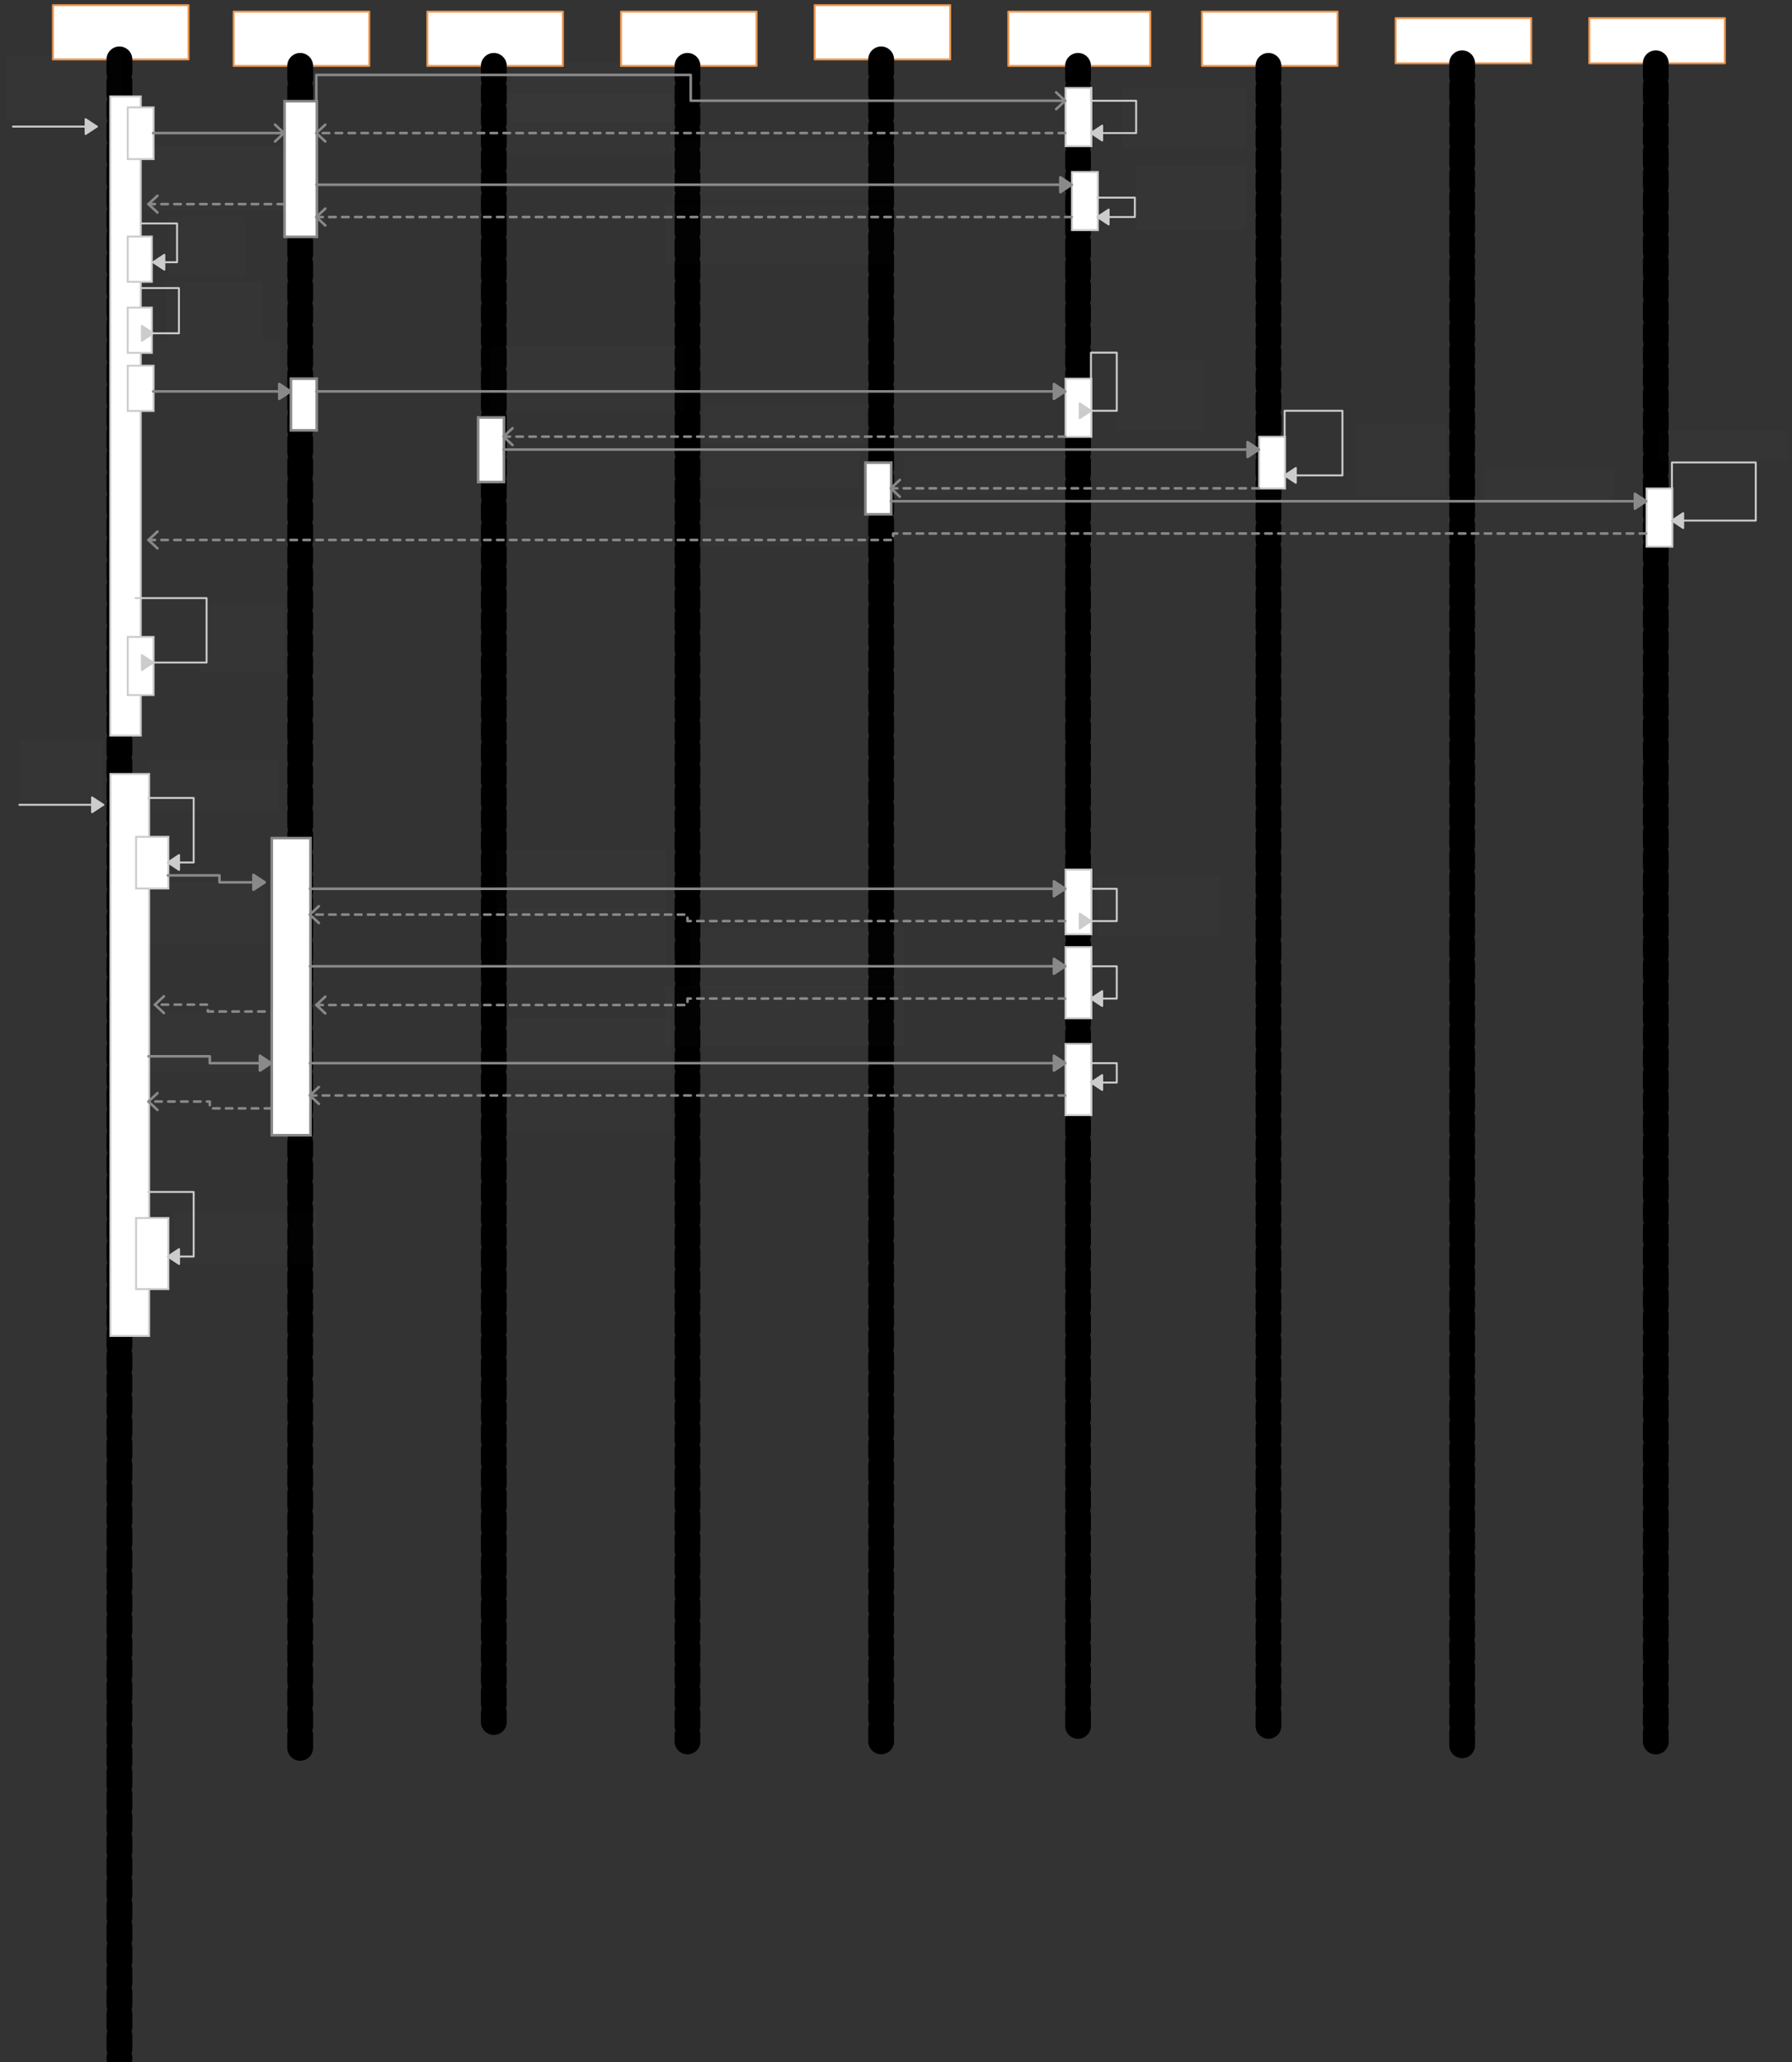 <svg xmlns="http://www.w3.org/2000/svg" xmlns:svg="http://www.w3.org/2000/svg" xmlns:xlink="http://www.w3.org/1999/xlink" version="1.0" viewBox="-10 152 1388 1596.195"><rect x="-10" y="152" width="1388" height="1596.195" fill="#333333" stroke="none"/><defs><style type="text/css">
        @font-face {
            font-family: 'lt_bold';
            src: url('undefined/assets/fonts/lato/lt-bold-webfont.woff2') format('woff2'),
                url('undefined/assets/fonts/lato/lt-bold-webfont.woff') format('woff');
            font-weight: normal;
            font-style: normal;
        }
        @font-face {
            font-family: 'lt_bold_italic';
            src: url('undefined/assets/fonts/lato/lt-bolditalic-webfont.woff2') format('woff2'),
                url('undefined/assets/fonts/lato/lt-bolditalic-webfont.woff') format('woff');
            font-weight: normal;
            font-style: normal;
        }
        @font-face {
            font-family: 'lt_italic';
            src: url('undefined/assets/fonts/lato/lt-italic-webfont.woff2') format('woff2'),
                url('undefined/assets/fonts/lato/lt-italic-webfont.woff') format('woff');
            font-weight: normal;
            font-style: normal;
        }
        @font-face {
            font-family: 'lt_regular';
            src: url('undefined/assets/fonts/lato/lt-regular-webfont.woff2') format('woff2'),
                url('undefined/assets/fonts/lato/lt-regular-webfont.woff') format('woff');
            font-weight: normal;
            font-style: normal;
        }
        @font-face {
            font-family: 'lt-hairline';
            src: url('undefined/assets/fonts/embed/lt-hairline-webfont.woff2') format('woff2'),
                url('undefined/assets/fonts/embed/lt-hairline-webfont.woff') format('woff');
            font-weight: normal;
            font-style: normal;
        }
        @font-face {
            font-family: 'lt-thinitalic';
            src: url('undefined/assets/fonts/embed/lt-thinitalic-webfont.woff2') format('woff2'),
                url('undefined/assets/fonts/embed/lt-thinitalic-webfont.woff') format('woff');
            font-weight: normal;
            font-style: normal;
        }
        @font-face {
            font-family: 'champagne';
            src: url('undefined/assets/fonts/embed/champagne-webfont.woff2') format('woff2'),
                url('undefined/assets/fonts/embed/champagne-webfont.woff') format('woff');
            font-weight: normal;
            font-style: normal;
        }
        @font-face {
            font-family: 'indie';
            src: url('undefined/assets/fonts/embed/indie-flower-webfont.woff2') format('woff2'),
                url('undefined/assets/fonts/embed/indie-flower-webfont.woff') format('woff');
            font-weight: normal;
            font-style: normal;
        }
        @font-face {
            font-family: 'bebas';
            src: url('undefined/assets/fonts/embed/bebasneue_regular-webfont.woff2') format('woff2'),
                url('undefined/assets/fonts/embed/bebasneue_regular-webfont.woff') format('woff');
            font-weight: normal;
            font-style: normal;
        }
        @font-face {
            font-family: 'bree';
            src: url('undefined/assets/fonts/embed/breeserif-regular-webfont.woff2') format('woff2'),
                url('undefined/assets/fonts/embed/breeserif-regular-webfont.woff') format('woff');
            font-weight: normal;
            font-style: normal;
        }
        @font-face {
            font-family: 'spartan';
            src: url('undefined/assets/fonts/embed/leaguespartan-bold-webfont.woff2') format('woff2'),
                url('undefined/assets/fonts/embed/leaguespartan-bold-webfont.woff') format('woff');
            font-weight: normal;
            font-style: normal;
        }
        @font-face {
            font-family: 'montserrat';
            src: url('undefined/assets/fonts/embed/montserrat-medium-webfont.woff2') format('woff2'),
                url('undefined/assets/fonts/embed/montserrat-medium-webfont.woff') format('woff');
            font-weight: normal;
            font-style: normal;
        }
        @font-face {
            font-family: 'open_sanscondensed';
            src: url('undefined/assets/fonts/embed/opensans-condlight-webfont.woff2') format('woff2'),
                url('undefined/assets/fonts/embed/opensans-condlight-webfont.woff') format('woff');
            font-weight: normal;
            font-style: normal;
        }
        @font-face {
            font-family: 'open_sansitalic';
            src: url('undefined/assets/fonts/embed/opensans-italic-webfont.woff2') format('woff2'),
                url('undefined/assets/fonts/embed/opensans-italic-webfont.woff') format('woff');
            font-weight: normal;
            font-style: normal;
        }
        @font-face {
            font-family: 'playfair';
            src: url('undefined/assets/fonts/embed/playfairdisplay-regular-webfont.woff2') format('woff2'),
                url('undefined/assets/fonts/embed/playfairdisplay-regular-webfont.woff') format('woff');
            font-weight: normal;
            font-style: normal;
        }
        @font-face {
            font-family: 'raleway';
            src: url('undefined/assets/fonts/embed/raleway-regular-webfont.woff2') format('woff2'),
                url('undefined/assets/fonts/embed/raleway-regular-webfont.woff') format('woff');
            font-weight: normal;
            font-style: normal;
        }
        @font-face {
            font-family: 'courier_prime';
            src: url('undefined/assets/fonts/embed/courier_prime-webfont.woff2') format('woff2'),
                url('undefined/assets/fonts/embed/courier_prime-webfont.woff') format('woff');
            font-weight: normal;
            font-style: normal;
        }
        p {
            margin: 0;
        }
        </style></defs><g id="1ppvqt94eh"><g transform="translate(30 155)"><path d="M 1,1 L 105.998,1 L 105.998,43 L 1,43 Z" fill="rgb(255, 255, 255)" stroke="rgb(235, 151, 78)" stroke-width="1.5" stroke-linecap="round" stroke-linejoin="round"/><path d="M 52.499,43 L 52.499,1590.145" fill="rgb(255, 255, 255)" stroke="rgb(235, 151, 78)" stroke-width="1.5" stroke-linecap="round" stroke-linejoin="round" stroke-dasharray="10 7"/><path d="M 52.499,43 L 52.499,1590.145" fill="rgb(255, 255, 255)" stroke="rgb(0, 0, 0)" stroke-width="20" stroke-linecap="round" stroke-linejoin="round" stroke-dasharray="10 7"/></g></g><g id="2jvpv6ta6c"><g transform="translate(170 160)"><path d="M 1,1 L 105.998,1 L 105.998,43 L 1,43 Z" fill="rgb(255, 255, 255)" stroke="rgb(235, 151, 78)" stroke-width="1.5" stroke-linecap="round" stroke-linejoin="round"/><path d="M 52.499,43 L 52.499,1344.996" fill="rgb(255, 255, 255)" stroke="rgb(235, 151, 78)" stroke-width="1.5" stroke-linecap="round" stroke-linejoin="round" stroke-dasharray="10 7"/><path d="M 52.499,43 L 52.499,1344.996" fill="rgb(255, 255, 255)" stroke="rgb(0, 0, 0)" stroke-width="20" stroke-linecap="round" stroke-linejoin="round" stroke-dasharray="10 7"/></g></g><g id="1r2bcysrb1"><g transform="translate(470 160)"><path d="M 1,1 L 105.998,1 L 105.998,43 L 1,43 Z" fill="rgb(255, 255, 255)" stroke="rgb(235, 151, 78)" stroke-width="1.5" stroke-linecap="round" stroke-linejoin="round"/><path d="M 52.499,43 L 52.499,1340.057" fill="rgb(255, 255, 255)" stroke="rgb(235, 151, 78)" stroke-width="1.5" stroke-linecap="round" stroke-linejoin="round" stroke-dasharray="10 7"/><path d="M 52.499,43 L 52.499,1340.057" fill="rgb(255, 255, 255)" stroke="rgb(0, 0, 0)" stroke-width="20" stroke-linecap="round" stroke-linejoin="round" stroke-dasharray="10 7"/></g></g><g id="gx0wgr171l"><g transform="translate(320 160)"><path d="M 1,1 L 105.998,1 L 105.998,43 L 1,43 Z" fill="rgb(255, 255, 255)" stroke="rgb(235, 151, 78)" stroke-width="1.5" stroke-linecap="round" stroke-linejoin="round"/><path d="M 52.499,43 L 52.499,1325.014" fill="rgb(255, 255, 255)" stroke="rgb(235, 151, 78)" stroke-width="1.5" stroke-linecap="round" stroke-linejoin="round" stroke-dasharray="10 7"/><path d="M 52.499,43 L 52.499,1325.014" fill="rgb(255, 255, 255)" stroke="rgb(0, 0, 0)" stroke-width="20" stroke-linecap="round" stroke-linejoin="round" stroke-dasharray="10 7"/></g></g><g id="6hxd44clo9"><g transform="translate(620 155)"><path d="M 1,1 L 105.998,1 L 105.998,43 L 1,43 Z" fill="rgb(255, 255, 255)" stroke="rgb(235, 151, 78)" stroke-width="1.5" stroke-linecap="round" stroke-linejoin="round"/><path d="M 52.499,43 L 52.499,1345.049" fill="rgb(255, 255, 255)" stroke="rgb(235, 151, 78)" stroke-width="1.5" stroke-linecap="round" stroke-linejoin="round" stroke-dasharray="10 7"/><path d="M 52.499,43 L 52.499,1345.049" fill="rgb(255, 255, 255)" stroke="rgb(0, 0, 0)" stroke-width="20" stroke-linecap="round" stroke-linejoin="round" stroke-dasharray="10 7"/></g></g><g id="8gfswv2mta"><g transform="translate(770 160)"><path d="M 1,1 L 110.997,1 L 110.997,43 L 1,43 Z" fill="rgb(255, 255, 255)" stroke="rgb(235, 151, 78)" stroke-width="1.5" stroke-linecap="round" stroke-linejoin="round"/><path d="M 54.999,43 L 54.999,1330.049" fill="rgb(255, 255, 255)" stroke="rgb(235, 151, 78)" stroke-width="1.5" stroke-linecap="round" stroke-linejoin="round" stroke-dasharray="10 7"/><path d="M 54.999,43 L 54.999,1330.049" fill="rgb(255, 255, 255)" stroke="rgb(0, 0, 0)" stroke-width="20" stroke-linecap="round" stroke-linejoin="round" stroke-dasharray="10 7"/></g></g><g id="902yu1409p"><g transform="translate(920 160)"><path d="M 1,1 L 105.998,1 L 105.998,43 L 1,43 Z" fill="rgb(255, 255, 255)" stroke="rgb(235, 151, 78)" stroke-width="1.5" stroke-linecap="round" stroke-linejoin="round"/><path d="M 52.499,43 L 52.499,1329.698" fill="rgb(255, 255, 255)" stroke="rgb(235, 151, 78)" stroke-width="1.5" stroke-linecap="round" stroke-linejoin="round" stroke-dasharray="10 7"/><path d="M 52.499,43 L 52.499,1329.698" fill="rgb(255, 255, 255)" stroke="rgb(0, 0, 0)" stroke-width="20" stroke-linecap="round" stroke-linejoin="round" stroke-dasharray="10 7"/></g></g><g id="7f39t5te8f"><g transform="translate(1070 165)"><path d="M 1,1 L 105.998,1 L 105.998,36 L 1,36 Z" fill="rgb(255, 255, 255)" stroke="rgb(235, 151, 78)" stroke-width="1.5" stroke-linecap="round" stroke-linejoin="round"/><path d="M 52.499,36 L 52.499,1339.702" fill="rgb(255, 255, 255)" stroke="rgb(235, 151, 78)" stroke-width="1.5" stroke-linecap="round" stroke-linejoin="round" stroke-dasharray="10 7"/><path d="M 52.499,36 L 52.499,1339.702" fill="rgb(255, 255, 255)" stroke="rgb(0, 0, 0)" stroke-width="20" stroke-linecap="round" stroke-linejoin="round" stroke-dasharray="10 7"/></g></g><g id="15jttbbivq"><g transform="translate(1220 165)"><path d="M 1,1 L 105.998,1 L 105.998,36 L 1,36 Z" fill="rgb(255, 255, 255)" stroke="rgb(235, 151, 78)" stroke-width="1.5" stroke-linecap="round" stroke-linejoin="round"/><path d="M 52.499,36 L 52.499,1335.092" fill="rgb(255, 255, 255)" stroke="rgb(235, 151, 78)" stroke-width="1.5" stroke-linecap="round" stroke-linejoin="round" stroke-dasharray="10 7"/><path d="M 52.499,36 L 52.499,1335.092" fill="rgb(255, 255, 255)" stroke="rgb(0, 0, 0)" stroke-width="20" stroke-linecap="round" stroke-linejoin="round" stroke-dasharray="10 7"/></g></g><g id="854q6eqps2"><g><path d="M 65,250 L -1.624097681737372e-13,250" fill="none" stroke="#cccccc" stroke-width="1.5" stroke-linecap="round" stroke-linejoin="round"/><path d="M 65,250 L 56.304,244.25 L 56.304,255.75 Z" fill="#cccccc" stroke="#cccccc" stroke-width="1.5" stroke-linecap="round" stroke-linejoin="round"/></g></g><g id="2c98husl4b"><g transform="translate(-5 195)"><rect x="0" y="0" width="89.995" height="49.994" fill="rgba(255,255,255,0.01)" stroke="rgba(255,255,255,0.01)" stroke-width="NaN" stroke-linecap="round" stroke-linejoin="round"/></g></g><g id="5n9rwfnuh5"><g transform="translate(75 225)"><path d="M 0.394,1.649 L 24.011,1.649 L 24.011,496.418 L 0.394,496.418 Z" fill="rgb(255, 255, 255)" stroke="rgb(204, 204, 204)" stroke-width="1.5" vector-effect="non-scaling-stroke" stroke-dasharray=""/></g></g><g id="1rezt6ziyg"><g transform="translate(88.6 335)"><path d="M 0.312,0.117 L 19.017,0.117 L 19.017,35.145 L 0.312,35.145 Z" fill="rgb(255, 255, 255)" stroke="rgb(204, 204, 204)" stroke-width="1.5" vector-effect="non-scaling-stroke" stroke-dasharray=""/></g></g><g id="7y1mzlkzv4"><g transform="translate(88.6 235)"><path d="M 0.333,0.133 L 20.343,0.133 L 20.343,40.144 L 0.333,40.144 Z" fill="rgb(255, 255, 255)" stroke="rgb(204, 204, 204)" stroke-width="1.5" vector-effect="non-scaling-stroke" stroke-dasharray=""/></g></g><g id="1imcd8mxp3"><g transform="translate(88.6 390)"><path d="M 0.312,0.117 L 19.017,0.117 L 19.017,35.145 L 0.312,35.145 Z" fill="rgb(255, 255, 255)" stroke="rgb(204, 204, 204)" stroke-width="1.5" vector-effect="non-scaling-stroke" stroke-dasharray=""/></g></g><g id="4tor5y80uz"><g transform="translate(88.6 435)"><path d="M 0.333,0.117 L 20.333,0.117 L 20.333,35.127 L 0.333,35.127 Z" fill="rgb(255, 255, 255)" stroke="rgb(204, 204, 204)" stroke-width="1.5" vector-effect="non-scaling-stroke" stroke-dasharray=""/></g></g><g id="qan61hhez4"><g transform="translate(215 445)"><path d="M 0.333,0.133 L 20.334,0.133 L 20.334,40.146 L 0.333,40.146 Z" fill="rgb(255, 255, 255)" stroke="rgb(137, 137, 137)" stroke-width="2" vector-effect="non-scaling-stroke" stroke-dasharray=""/></g></g><g id="78cv1xylcj"><g transform="translate(815 445)"><path d="M 0.333,0.15 L 20.334,0.15 L 20.334,45.164 L 0.333,45.164 Z" fill="rgb(255, 255, 255)" stroke="rgb(204, 204, 204)" stroke-width="1.5" vector-effect="non-scaling-stroke" stroke-dasharray=""/></g></g><g id="273m8gtvha"><g transform="translate(360 475)"><path d="M 0.333,0.167 L 20.334,0.167 L 20.334,50.183 L 0.333,50.183 Z" fill="rgb(255, 255, 255)" stroke="rgb(137, 137, 137)" stroke-width="2" vector-effect="non-scaling-stroke" stroke-dasharray=""/></g></g><g id="2majwrfs25"><g transform="translate(965 490)"><path d="M 0.333,0.133 L 20.333,0.133 L 20.333,40.146 L 0.333,40.146 Z" fill="rgb(255, 255, 255)" stroke="rgb(204, 204, 204)" stroke-width="1.5" vector-effect="non-scaling-stroke" stroke-dasharray=""/></g></g><g id="2opedxk6e2"><g transform="translate(660 510)"><path d="M 0.333,0.133 L 20.334,0.133 L 20.334,40.146 L 0.333,40.146 Z" fill="rgb(255, 255, 255)" stroke="rgb(137, 137, 137)" stroke-width="2" vector-effect="non-scaling-stroke" stroke-dasharray=""/></g></g><g id="1pw91yfh93"><g><path d="M 100,325 L 127.145,325 L 127.145,340 L 127.145,355 L 108.6,355" fill="none" stroke="#cccccc" stroke-width="1.5" stroke-linecap="round" stroke-linejoin="round"/><path d="M 108.6,355 L 117.296,360.75 L 117.296,349.25 Z" fill="#cccccc" stroke="#cccccc" stroke-width="1.5" stroke-linecap="round" stroke-linejoin="round"/></g></g><g id="86zqm6x863"><g><path d="M 108.6,410 L 128.6,410 L 128.6,392.5 L 128.6,375 L 100,375" fill="none" stroke="#cccccc" stroke-width="1.5" stroke-linecap="round" stroke-linejoin="round"/><path d="M 108.6,410 L 99.904,404.25 L 99.904,415.75 Z" fill="#cccccc" stroke="#cccccc" stroke-width="1.5" stroke-linecap="round" stroke-linejoin="round"/></g></g><g id="cym4n81k31"><g><path d="M 108.6,455 L 160.556,455 L 160.556,455 L 160.556,455 L 215,455" fill="none" stroke="#898989" stroke-width="2" stroke-linecap="round" stroke-linejoin="round"/><path d="M 215,455 L 206.304,449.25 L 206.304,460.75 Z" fill="#898989" stroke="#898989" stroke-width="2" stroke-linecap="round" stroke-linejoin="round"/></g></g><g id="gnt4rdx2bh"><g><path d="M 235,455 L 815,455" fill="none" stroke="#898989" stroke-width="2" stroke-linecap="round" stroke-linejoin="round"/><path d="M 815,455 L 806.304,449.25 L 806.304,460.75 Z" fill="#898989" stroke="#898989" stroke-width="2" stroke-linecap="round" stroke-linejoin="round"/></g></g><g id="703aly9ael"><g><path d="M 835,470 L 855,470 L 855,447.5 L 855,425 L 845,425 L 835,425 L 835,445" fill="none" stroke="#cccccc" stroke-width="1.5" stroke-linecap="round" stroke-linejoin="round"/><path d="M 835,470 L 826.304,464.25 L 826.304,475.75 Z" fill="#cccccc" stroke="#cccccc" stroke-width="1.5" stroke-linecap="round" stroke-linejoin="round"/></g></g><g id="2n5arrv069"><g><path d="M 380,500 L 965,500" fill="none" stroke="#898989" stroke-width="2" stroke-linecap="round" stroke-linejoin="round"/><path d="M 965,500 L 956.304,494.25 L 956.304,505.75 Z" fill="#898989" stroke="#898989" stroke-width="2" stroke-linecap="round" stroke-linejoin="round"/></g></g><g id="2eifrt95ql"><g><path d="M 985,490 L 985,470 L 1007.4,470 L 1029.8,470 L 1029.8,495 L 1029.8,520 L 985,520" fill="none" stroke="#cccccc" stroke-width="1.5" stroke-linecap="round" stroke-linejoin="round"/><path d="M 985,520 L 993.696,525.75 L 993.696,514.25 Z" fill="#cccccc" stroke="#cccccc" stroke-width="1.5" stroke-linecap="round" stroke-linejoin="round"/></g></g><g id="727vpbaf4g"><g transform="translate(1265 530)"><path d="M 0.333,0.15 L 20.333,0.15 L 20.333,45.15 L 0.333,45.15 Z" fill="rgb(255, 255, 255)" stroke="rgb(204, 204, 204)" stroke-width="1.5" vector-effect="non-scaling-stroke" stroke-dasharray=""/></g></g><g id="22mq4nd1g4"><g><path d="M 680,540 L 1265,540" fill="none" stroke="#898989" stroke-width="2" stroke-linecap="round" stroke-linejoin="round"/><path d="M 1265,540 L 1256.304,534.25 L 1256.304,545.75 Z" fill="#898989" stroke="#898989" stroke-width="2" stroke-linecap="round" stroke-linejoin="round"/></g></g><g id="293b9w4guw"><g><path d="M 1285,530 L 1285,510 L 1317.462,510 L 1349.923,510 L 1349.923,532.5 L 1349.923,555 L 1285,555" fill="none" stroke="#cccccc" stroke-width="1.5" stroke-linecap="round" stroke-linejoin="round"/><path d="M 1285,555 L 1293.696,560.75 L 1293.696,549.25 Z" fill="#cccccc" stroke="#cccccc" stroke-width="1.5" stroke-linecap="round" stroke-linejoin="round"/></g></g><g id="5psxvjgesx"><g><path d="M 815,490 L 380,490" fill="none" stroke="#898989" stroke-width="2" stroke-linecap="round" stroke-linejoin="round" stroke-dasharray="5 5"/><path d="M 380,490 L 386.957,496.497 M 380,490 L 386.957,483.503 Z" fill="#FFFFFF" stroke="#898989" stroke-width="2" stroke-linecap="round" stroke-linejoin="round"/></g></g><g id="26k4c3q0ty"><g><path d="M 965,530 L 680,530" fill="none" stroke="#898989" stroke-width="2" stroke-linecap="round" stroke-linejoin="round" stroke-dasharray="5 5"/><path d="M 680,530 L 686.957,536.497 M 680,530 L 686.957,523.503 Z" fill="#FFFFFF" stroke="#898989" stroke-width="2" stroke-linecap="round" stroke-linejoin="round"/></g></g><g id="1cgtkcj61o"><g transform="translate(88.6 644.9)"><path d="M 0.333,0.15 L 20.334,0.15 L 20.334,45.138 L 0.333,45.138 Z" fill="rgb(255, 255, 255)" stroke="rgb(204, 204, 204)" stroke-width="1.5" vector-effect="non-scaling-stroke" stroke-dasharray=""/></g></g><g id="2q6a2dcy7c"><g><path d="M 108.6,664.9 L 150,664.9 L 150,639.95 L 150,615 L 95,615" fill="none" stroke="#cccccc" stroke-width="1.5" stroke-linecap="round" stroke-linejoin="round"/><path d="M 108.6,664.9 L 99.904,659.15 L 99.904,670.65 Z" fill="#cccccc" stroke="#cccccc" stroke-width="1.5" stroke-linecap="round" stroke-linejoin="round"/></g></g><g id="6vps5u7xg3"><g><path d="M 1265,565 L 681.809,565 L 681.809,567.5 L 681.809,570 L 105,570" fill="none" stroke="#898989" stroke-width="2" stroke-linecap="round" stroke-linejoin="round" stroke-dasharray="5 5"/><path d="M 105,570 L 111.957,576.497 M 105,570 L 111.957,563.503 Z" fill="#FFFFFF" stroke="#898989" stroke-width="2" stroke-linecap="round" stroke-linejoin="round"/></g></g><g id="x6sfwxqi8n"><g transform="translate(75 749.7)"><path d="M 0.5,1.45 L 30.5,1.45 L 30.5,436.458 L 0.5,436.458 Z" fill="rgb(255, 255, 255)" stroke="rgb(204, 204, 204)" stroke-width="1.5" vector-effect="non-scaling-stroke" stroke-dasharray=""/></g></g><g id="gee16rpgvw"><g transform="translate(95 799.65)"><path d="M 0.417,0.133 L 25.417,0.133 L 25.417,40.143 L 0.417,40.143 Z" fill="rgb(255, 255, 255)" stroke="rgb(204, 204, 204)" stroke-width="1.5" vector-effect="non-scaling-stroke" stroke-dasharray=""/></g></g><g id="2dg76m0rvs"><g><path d="M 105,769.7 L 140,769.7 L 140,794.675 L 140,819.65 L 120,819.65" fill="none" stroke="#cccccc" stroke-width="1.5" stroke-linecap="round" stroke-linejoin="round"/><path d="M 120,819.65 L 128.696,825.4 L 128.696,813.9 Z" fill="#cccccc" stroke="#cccccc" stroke-width="1.5" stroke-linecap="round" stroke-linejoin="round"/></g></g><g id="298djlbfgx"><g transform="translate(200 800)"><path d="M 0.5,0.767 L 30.5,0.767 L 30.5,230.77 L 0.5,230.77 Z" fill="rgb(255, 255, 255)" stroke="rgb(137, 137, 137)" stroke-width="2" vector-effect="non-scaling-stroke" stroke-dasharray=""/></g></g><g id="seqrcrbn1q"><g><path d="M 120,829.65 L 160,829.65 L 160,832.325 L 160,835 L 195,835" fill="none" stroke="#898989" stroke-width="2" stroke-linecap="round" stroke-linejoin="round"/><path d="M 195,835 L 186.304,829.25 L 186.304,840.75 Z" fill="#898989" stroke="#898989" stroke-width="2" stroke-linecap="round" stroke-linejoin="round"/></g></g><g id="2dq3r2qgc3"><g transform="translate(815 825)"><path d="M 0.333,0.167 L 20.333,0.167 L 20.333,50.192 L 0.333,50.192 Z" fill="rgb(255, 255, 255)" stroke="rgb(204, 204, 204)" stroke-width="1.5" vector-effect="non-scaling-stroke" stroke-dasharray=""/></g></g><g id="89eb8o3vg4"><g transform="translate(815 885)"><path d="M 0.333,0.183 L 20.333,0.183 L 20.333,55.211 L 0.333,55.211 Z" fill="rgb(255, 255, 255)" stroke="rgb(204, 204, 204)" stroke-width="1.5" vector-effect="non-scaling-stroke" stroke-dasharray=""/></g></g><g id="2idy7837ov"><g><path d="M 230,840 L 815,840" fill="none" stroke="#898989" stroke-width="2" stroke-linecap="round" stroke-linejoin="round"/><path d="M 815,840 L 806.304,834.25 L 806.304,845.75 Z" fill="#898989" stroke="#898989" stroke-width="2" stroke-linecap="round" stroke-linejoin="round"/></g></g><g id="56gjvbav59"><g><path d="M 230,900 L 815,900" fill="none" stroke="#898989" stroke-width="2" stroke-linecap="round" stroke-linejoin="round"/><path d="M 815,900 L 806.304,894.25 L 806.304,905.75 Z" fill="#898989" stroke="#898989" stroke-width="2" stroke-linecap="round" stroke-linejoin="round"/></g></g><g id="1id7rvplsu"><g><path d="M 815,925 L 522.5,925 L 522.5,927.5 L 522.5,930 L 235,930" fill="none" stroke="#898989" stroke-width="2" stroke-linecap="round" stroke-linejoin="round" stroke-dasharray="5 5"/><path d="M 235,930 L 241.957,936.497 M 235,930 L 241.957,923.503 Z" fill="#FFFFFF" stroke="#898989" stroke-width="2" stroke-linecap="round" stroke-linejoin="round"/></g></g><g id="2e31mhdj8v"><g><path d="M 815,865 L 522.5,865 L 522.5,862.5 L 522.5,860 L 230,860" fill="none" stroke="#898989" stroke-width="2" stroke-linecap="round" stroke-linejoin="round" stroke-dasharray="5 5"/><path d="M 230,860 L 236.957,866.497 M 230,860 L 236.957,853.503 Z" fill="#FFFFFF" stroke="#898989" stroke-width="2" stroke-linecap="round" stroke-linejoin="round"/></g></g><g id="1u0572h35k"><g><path d="M 195,935 L 151,935 L 151,932.35 L 151,929.7 L 110,929.7" fill="none" stroke="#898989" stroke-width="2" stroke-linecap="round" stroke-linejoin="round" stroke-dasharray="5 5"/><path d="M 110,929.7 L 116.957,936.197 M 110,929.7 L 116.957,923.203 Z" fill="#FFFFFF" stroke="#898989" stroke-width="2" stroke-linecap="round" stroke-linejoin="round"/></g></g><g id="bbiwtra5kh"><g><path d="M 105,969.7 L 152.5,969.7 L 152.5,972.35 L 152.5,975 L 200,975" fill="none" stroke="#898989" stroke-width="2" stroke-linecap="round" stroke-linejoin="round"/><path d="M 200,975 L 191.304,969.25 L 191.304,980.75 Z" fill="#898989" stroke="#898989" stroke-width="2" stroke-linecap="round" stroke-linejoin="round"/></g></g><g id="1o1mskf5bv"><g transform="translate(815 960)"><path d="M 0.333,0.183 L 20.333,0.183 L 20.333,55.211 L 0.333,55.211 Z" fill="rgb(255, 255, 255)" stroke="rgb(204, 204, 204)" stroke-width="1.5" vector-effect="non-scaling-stroke" stroke-dasharray=""/></g></g><g id="1a7703wqzs"><g><path d="M 230,975 L 815,975" fill="none" stroke="#898989" stroke-width="2" stroke-linecap="round" stroke-linejoin="round"/><path d="M 815,975 L 806.304,969.25 L 806.304,980.75 Z" fill="#898989" stroke="#898989" stroke-width="2" stroke-linecap="round" stroke-linejoin="round"/></g></g><g id="27ozkea2t7"><g><path d="M 815,1000 L 230,1000" fill="none" stroke="#898989" stroke-width="2" stroke-linecap="round" stroke-linejoin="round" stroke-dasharray="5 5"/><path d="M 230,1000 L 236.957,1006.497 M 230,1000 L 236.957,993.503 Z" fill="#FFFFFF" stroke="#898989" stroke-width="2" stroke-linecap="round" stroke-linejoin="round"/></g></g><g id="214o1tcqpz"><g><path d="M 835,975 L 855,975 L 855,982.5 L 855,990 L 835,990" fill="none" stroke="#cccccc" stroke-width="1.5" stroke-linecap="round" stroke-linejoin="round"/><path d="M 835,990 L 843.696,995.75 L 843.696,984.25 Z" fill="#cccccc" stroke="#cccccc" stroke-width="1.5" stroke-linecap="round" stroke-linejoin="round"/></g></g><g id="2bjtpfbov9"><g><path d="M 835,900 L 855,900 L 855,912.5 L 855,925 L 835,925" fill="none" stroke="#cccccc" stroke-width="1.5" stroke-linecap="round" stroke-linejoin="round"/><path d="M 835,925 L 843.696,930.75 L 843.696,919.25 Z" fill="#cccccc" stroke="#cccccc" stroke-width="1.5" stroke-linecap="round" stroke-linejoin="round"/></g></g><g id="13xtdqmhr1"><g><path d="M 835,865 L 855,865 L 855,852.5 L 855,840 L 835,840" fill="none" stroke="#cccccc" stroke-width="1.5" stroke-linecap="round" stroke-linejoin="round"/><path d="M 835,865 L 826.304,859.25 L 826.304,870.75 Z" fill="#cccccc" stroke="#cccccc" stroke-width="1.5" stroke-linecap="round" stroke-linejoin="round"/></g></g><g id="20ec7at05e"><g><path d="M 200,1010 L 152.5,1010 L 152.5,1007.35 L 152.5,1004.7 L 105,1004.7" fill="none" stroke="#898989" stroke-width="2" stroke-linecap="round" stroke-linejoin="round" stroke-dasharray="5 5"/><path d="M 105,1004.7 L 111.957,1011.197 M 105,1004.7 L 111.957,998.203 Z" fill="#FFFFFF" stroke="#898989" stroke-width="2" stroke-linecap="round" stroke-linejoin="round"/></g></g><g id="25krulj1ec"><g transform="translate(95 1094.7)"><path d="M 0.417,0.183 L 25.417,0.183 L 25.417,55.185 L 0.417,55.185 Z" fill="rgb(255, 255, 255)" stroke="rgb(204, 204, 204)" stroke-width="1.5" vector-effect="non-scaling-stroke" stroke-dasharray=""/></g></g><g id="2mr2giyfn7"><g><path d="M 105,1074.7 L 140,1074.7 L 140,1099.7 L 140,1124.7 L 120,1124.7" fill="none" stroke="#cccccc" stroke-width="1.5" stroke-linecap="round" stroke-linejoin="round"/><path d="M 120,1124.7 L 128.696,1130.45 L 128.696,1118.95 Z" fill="#cccccc" stroke="#cccccc" stroke-width="1.5" stroke-linecap="round" stroke-linejoin="round"/></g></g><g id="1dpgsupiad"><g transform="translate(120 320)"><rect x="0" y="0" width="60" height="44.981" fill="rgba(255,255,255,0.01)" stroke="rgba(255,255,255,0.01)" stroke-width="NaN" stroke-linecap="round" stroke-linejoin="round"/></g></g><g id="4y8357w7ad"><g transform="translate(118.6 370)"><rect x="0" y="0" width="75" height="45.016" fill="rgba(255,255,255,0.01)" stroke="rgba(255,255,255,0.01)" stroke-width="NaN" stroke-linecap="round" stroke-linejoin="round"/></g></g><g id="7wehpck6td"><g transform="translate(107.25 414.75)"><rect x="0" y="0" width="100" height="37.013" fill="rgba(255,255,255,0.01)" stroke="rgba(255,255,255,0.01)" stroke-width="NaN" stroke-linecap="round" stroke-linejoin="round"/></g></g><g id="13ltaw096l"><g transform="translate(370 420)"><rect x="0" y="0" width="149.998" height="50" fill="rgba(255,255,255,0.01)" stroke="rgba(255,255,255,0.01)" stroke-width="NaN" stroke-linecap="round" stroke-linejoin="round"/></g></g><g id="c6fzfdis1v"><g transform="translate(535 465)"><rect x="0" y="0" width="125.002" height="29.988" fill="rgba(255,255,255,0.01)" stroke="rgba(255,255,255,0.01)" stroke-width="NaN" stroke-linecap="round" stroke-linejoin="round"/></g></g><g id="24vu0yz965"><g transform="translate(535 500)"><rect x="0" y="0" width="120.001" height="29.988" fill="rgba(255,255,255,0.01)" stroke="rgba(255,255,255,0.01)" stroke-width="NaN" stroke-linecap="round" stroke-linejoin="round"/></g></g><g id="1uwjy1feau"><g transform="translate(1140 515)"><rect x="0" y="0" width="100" height="24.104" fill="rgba(255,255,255,0.01)" stroke="rgba(255,255,255,0.01)" stroke-width="NaN" stroke-linecap="round" stroke-linejoin="round"/></g></g><g id="10uyztxjps"><g transform="translate(690 505)"><rect x="0" y="0" width="125.002" height="29.988" fill="rgba(255,255,255,0.01)" stroke="rgba(255,255,255,0.01)" stroke-width="NaN" stroke-linecap="round" stroke-linejoin="round"/></g></g><g id="2ly39yjew1"><g transform="translate(535 545)"><rect x="0" y="0" width="125.002" height="29.988" fill="rgba(255,255,255,0.01)" stroke="rgba(255,255,255,0.01)" stroke-width="NaN" stroke-linecap="round" stroke-linejoin="round"/></g></g><g id="ri2l34203j"><g transform="translate(145 620)"><rect x="0" y="0" width="65" height="53.026" fill="rgba(255,255,255,0.01)" stroke="rgba(255,255,255,0.01)" stroke-width="NaN" stroke-linecap="round" stroke-linejoin="round"/></g></g><g id="485pj9cb2g"><g transform="translate(5 725)"><rect x="0" y="0" width="64.998" height="47.15" fill="rgba(255,255,255,0.01)" stroke="rgba(255,255,255,0.01)" stroke-width="NaN" stroke-linecap="round" stroke-linejoin="round"/></g></g><g id="1jln1q2v13"><g transform="translate(1275 485)"><rect x="0" y="0" width="100" height="24.104" fill="rgba(255,255,255,0.01)" stroke="rgba(255,255,255,0.01)" stroke-width="NaN" stroke-linecap="round" stroke-linejoin="round"/></g></g><g id="89ovcklzup"><g transform="translate(105 739.65)"><rect x="0" y="0" width="99.998" height="40" fill="rgba(255,255,255,0.01)" stroke="rgba(255,255,255,0.01)" stroke-width="NaN" stroke-linecap="round" stroke-linejoin="round"/></g></g><g id="1n7tdxxatl"><g transform="translate(85 835)"><rect x="0" y="0" width="109.999" height="46.977" fill="rgba(255,255,255,0.01)" stroke="rgba(255,255,255,0.01)" stroke-width="NaN" stroke-linecap="round" stroke-linejoin="round"/></g></g><g id="4lv72p7ytr"><g transform="translate(375 810) rotate(1.6383986017667542e-15)"><rect x="0" y="0" width="130.841" height="46.977" fill="rgba(255,255,255,0.01)" stroke="rgba(255,255,255,0.01)" stroke-width="NaN" stroke-linecap="round" stroke-linejoin="round"/></g></g><g id="96j15smjhh"><g transform="translate(840 830) rotate(1.0598348489569513e-18)"><rect x="0" y="0" width="94.999" height="46.978" fill="rgba(255,255,255,0.01)" stroke="rgba(255,255,255,0.01)" stroke-width="NaN" stroke-linecap="round" stroke-linejoin="round"/></g></g><g id="rtkl97wbmv"><g transform="translate(375 855) rotate(1.6383986017667542e-15)"><rect x="0" y="0" width="130.841" height="46.977" fill="rgba(255,255,255,0.01)" stroke="rgba(255,255,255,0.01)" stroke-width="NaN" stroke-linecap="round" stroke-linejoin="round"/></g></g><g id="9ilkdhvyxw"><g transform="translate(525 870)"><rect x="0" y="0" width="165.01" height="46.977" fill="rgba(255,255,255,0.01)" stroke="rgba(255,255,255,0.01)" stroke-width="NaN" stroke-linecap="round" stroke-linejoin="round"/></g></g><g id="22erso14c9"><g transform="translate(505 915)"><rect x="0" y="0" width="185.011" height="46.977" fill="rgba(255,255,255,0.01)" stroke="rgba(255,255,255,0.01)" stroke-width="NaN" stroke-linecap="round" stroke-linejoin="round"/></g></g><g id="65xj5ab0pk"><g transform="translate(95.05 935)"><rect x="0" y="0" width="109.999" height="46.977" fill="rgba(255,255,255,0.01)" stroke="rgba(255,255,255,0.01)" stroke-width="NaN" stroke-linecap="round" stroke-linejoin="round"/></g></g><g id="24c7tmt6ub"><g transform="translate(380 940) rotate(-1.6482425254873363e-15)"><rect x="0" y="0" width="129.999" height="46.977" fill="rgba(255,255,255,0.01)" stroke="rgba(255,255,255,0.01)" stroke-width="NaN" stroke-linecap="round" stroke-linejoin="round"/></g></g><g id="2nosomaw6v"><g transform="translate(380.05 1002.95)"><rect x="0" y="0" width="129.998" height="25.009" fill="rgba(255,255,255,0.01)" stroke="rgba(255,255,255,0.01)" stroke-width="NaN" stroke-linecap="round" stroke-linejoin="round"/></g></g><g id="3uc7emofz2"><g transform="translate(125 1089.7)"><rect x="0" y="0" width="109.999" height="39.981" fill="rgba(255,255,255,0.01)" stroke="rgba(255,255,255,0.01)" stroke-width="NaN" stroke-linecap="round" stroke-linejoin="round"/></g></g><g id="2ft2b0mlaj"><g transform="translate(210 230)"><path d="M 0.417,0.35 L 25.417,0.35 L 25.417,105.351 L 0.417,105.351 Z" fill="rgb(255, 255, 255)" stroke="rgb(137, 137, 137)" stroke-width="2" vector-effect="non-scaling-stroke" stroke-dasharray=""/></g></g><g id="2gb9bvdqz0"><g transform="translate(815 220)"><path d="M 0.333,0.15 L 20.333,0.15 L 20.333,45.128 L 0.333,45.128 Z" fill="rgb(255, 255, 255)" stroke="rgb(204, 204, 204)" stroke-width="1.5" vector-effect="non-scaling-stroke" stroke-dasharray=""/></g></g><g id="2cvhqptysq"><g transform="translate(820 285)"><path d="M 0.333,0.15 L 20.333,0.15 L 20.333,45.132 L 0.333,45.132 Z" fill="rgb(255, 255, 255)" stroke="rgb(204, 204, 204)" stroke-width="1.5" vector-effect="non-scaling-stroke" stroke-dasharray=""/></g></g><g id="e6silhbjin"><g transform="translate(860 220) rotate(1.0598348489569513e-18)"><rect x="0" y="0" width="94.999" height="46.978" fill="rgba(255,255,255,0.01)" stroke="rgba(255,255,255,0.01)" stroke-width="NaN" stroke-linecap="round" stroke-linejoin="round"/></g></g><g id="1tl806d4sx"><g><path d="M 235,230 L 235,210 L 380,210 L 525,210 L 525,220 L 525,230 L 815,230" fill="none" stroke="#898989" stroke-width="2" stroke-linecap="round" stroke-linejoin="round"/><path d="M 815,230 L 808.043,223.503 M 815,230 L 808.043,236.497 Z" fill="#FFFFFF" stroke="#898989" stroke-width="2" stroke-linecap="round" stroke-linejoin="round"/></g></g><g id="22ef39furq"><g><path d="M 815,255 L 235,255" fill="none" stroke="#898989" stroke-width="2" stroke-linecap="round" stroke-linejoin="round" stroke-dasharray="5 5"/><path d="M 235,255 L 241.957,261.497 M 235,255 L 241.957,248.503 Z" fill="#FFFFFF" stroke="#898989" stroke-width="2" stroke-linecap="round" stroke-linejoin="round"/></g></g><g id="1y48ubqopu"><g><path d="M 235,295 L 820,295" fill="none" stroke="#898989" stroke-width="2" stroke-linecap="round" stroke-linejoin="round"/><path d="M 820,295 L 811.304,289.25 L 811.304,300.75 Z" fill="#898989" stroke="#898989" stroke-width="2" stroke-linecap="round" stroke-linejoin="round"/></g></g><g id="1gv7a7e2mv"><g><path d="M 820,320 L 235,320" fill="none" stroke="#898989" stroke-width="2" stroke-linecap="round" stroke-linejoin="round" stroke-dasharray="5 5"/><path d="M 235,320 L 241.957,326.497 M 235,320 L 241.957,313.503 Z" fill="#FFFFFF" stroke="#898989" stroke-width="2" stroke-linecap="round" stroke-linejoin="round"/></g></g><g id="43bixnhi2n"><g transform="translate(385 200) rotate(1.6383986017667542e-15)"><rect x="0" y="0" width="130.841" height="46.977" fill="rgba(255,255,255,0.01)" stroke="rgba(255,255,255,0.01)" stroke-width="NaN" stroke-linecap="round" stroke-linejoin="round"/></g></g><g id="6ny8rxa801"><g transform="translate(380 225) rotate(1.6383986017667542e-15)"><rect x="0" y="0" width="130.841" height="46.977" fill="rgba(255,255,255,0.01)" stroke="rgba(255,255,255,0.01)" stroke-width="NaN" stroke-linecap="round" stroke-linejoin="round"/></g></g><g id="z46o9duofm"><g transform="translate(510 260)"><rect x="0" y="0" width="170.01" height="46.977" fill="rgba(255,255,255,0.01)" stroke="rgba(255,255,255,0.01)" stroke-width="NaN" stroke-linecap="round" stroke-linejoin="round"/></g></g><g id="dgz3t8q9cn"><g transform="translate(505 310)"><rect x="0" y="0" width="175.01" height="46.977" fill="rgba(255,255,255,0.01)" stroke="rgba(255,255,255,0.01)" stroke-width="NaN" stroke-linecap="round" stroke-linejoin="round"/></g></g><g id="1sv9rltg6l"><g><path d="M 108.6,255 L 210,255" fill="none" stroke="#898989" stroke-width="2" stroke-linecap="round" stroke-linejoin="round"/><path d="M 210,255 L 203.043,248.503 M 210,255 L 203.043,261.497 Z" fill="#FFFFFF" stroke="#898989" stroke-width="2" stroke-linecap="round" stroke-linejoin="round"/></g></g><g id="2zfe0jmwuq"><g><path d="M 210,310 L 105,310" fill="none" stroke="#898989" stroke-width="2" stroke-linecap="round" stroke-linejoin="round" stroke-dasharray="5 5"/><path d="M 105,310 L 111.957,316.497 M 105,310 L 111.957,303.503 Z" fill="#FFFFFF" stroke="#898989" stroke-width="2" stroke-linecap="round" stroke-linejoin="round"/></g></g><g id="21ys4tgd09"><g transform="translate(85 265)"><rect x="0" y="0" width="134.999" height="50" fill="rgba(255,255,255,0.01)" stroke="rgba(255,255,255,0.01)" stroke-width="NaN" stroke-linecap="round" stroke-linejoin="round"/></g></g><g id="2ld9ncb44n"><g><path d="M 835,220 L 835,230 L 852.5,230 L 870,230 L 870,242.5 L 870,255 L 835,255" fill="none" stroke="#cccccc" stroke-width="1.5" stroke-linecap="round" stroke-linejoin="round"/><path d="M 835,255 L 843.696,260.75 L 843.696,249.25 Z" fill="#cccccc" stroke="#cccccc" stroke-width="1.5" stroke-linecap="round" stroke-linejoin="round"/></g></g><g id="2skjtzp6j1"><g><path d="M 840,305 L 869,305 L 869,312.5 L 869,320 L 840,320" fill="none" stroke="#cccccc" stroke-width="1.5" stroke-linecap="round" stroke-linejoin="round"/><path d="M 840,320 L 848.696,325.75 L 848.696,314.25 Z" fill="#cccccc" stroke="#cccccc" stroke-width="1.5" stroke-linecap="round" stroke-linejoin="round"/></g></g><g id="1liqnbgz3d"><g transform="translate(870 280)"><rect x="0" y="0" width="85" height="50" fill="rgba(255,255,255,0.01)" stroke="rgba(255,255,255,0.01)" stroke-width="NaN" stroke-linecap="round" stroke-linejoin="round"/></g></g><g id="6d6vw71fiv"><g transform="translate(855 430)"><rect x="0" y="0" width="67.999" height="55" fill="rgba(255,255,255,0.01)" stroke="rgba(255,255,255,0.01)" stroke-width="NaN" stroke-linecap="round" stroke-linejoin="round"/></g></g><g id="1mseahblms"><g transform="translate(1040 480)"><rect x="0" y="0" width="69.999" height="55" fill="rgba(255,255,255,0.01)" stroke="rgba(255,255,255,0.01)" stroke-width="NaN" stroke-linecap="round" stroke-linejoin="round"/></g></g><g id="25sbern1y0"><g><path d="M 70,775 L 5,775" fill="none" stroke="#cccccc" stroke-width="1.5" stroke-linecap="round" stroke-linejoin="round"/><path d="M 70,775 L 61.304,769.25 L 61.304,780.75 Z" fill="#cccccc" stroke="#cccccc" stroke-width="1.5" stroke-linecap="round" stroke-linejoin="round"/></g></g></svg>